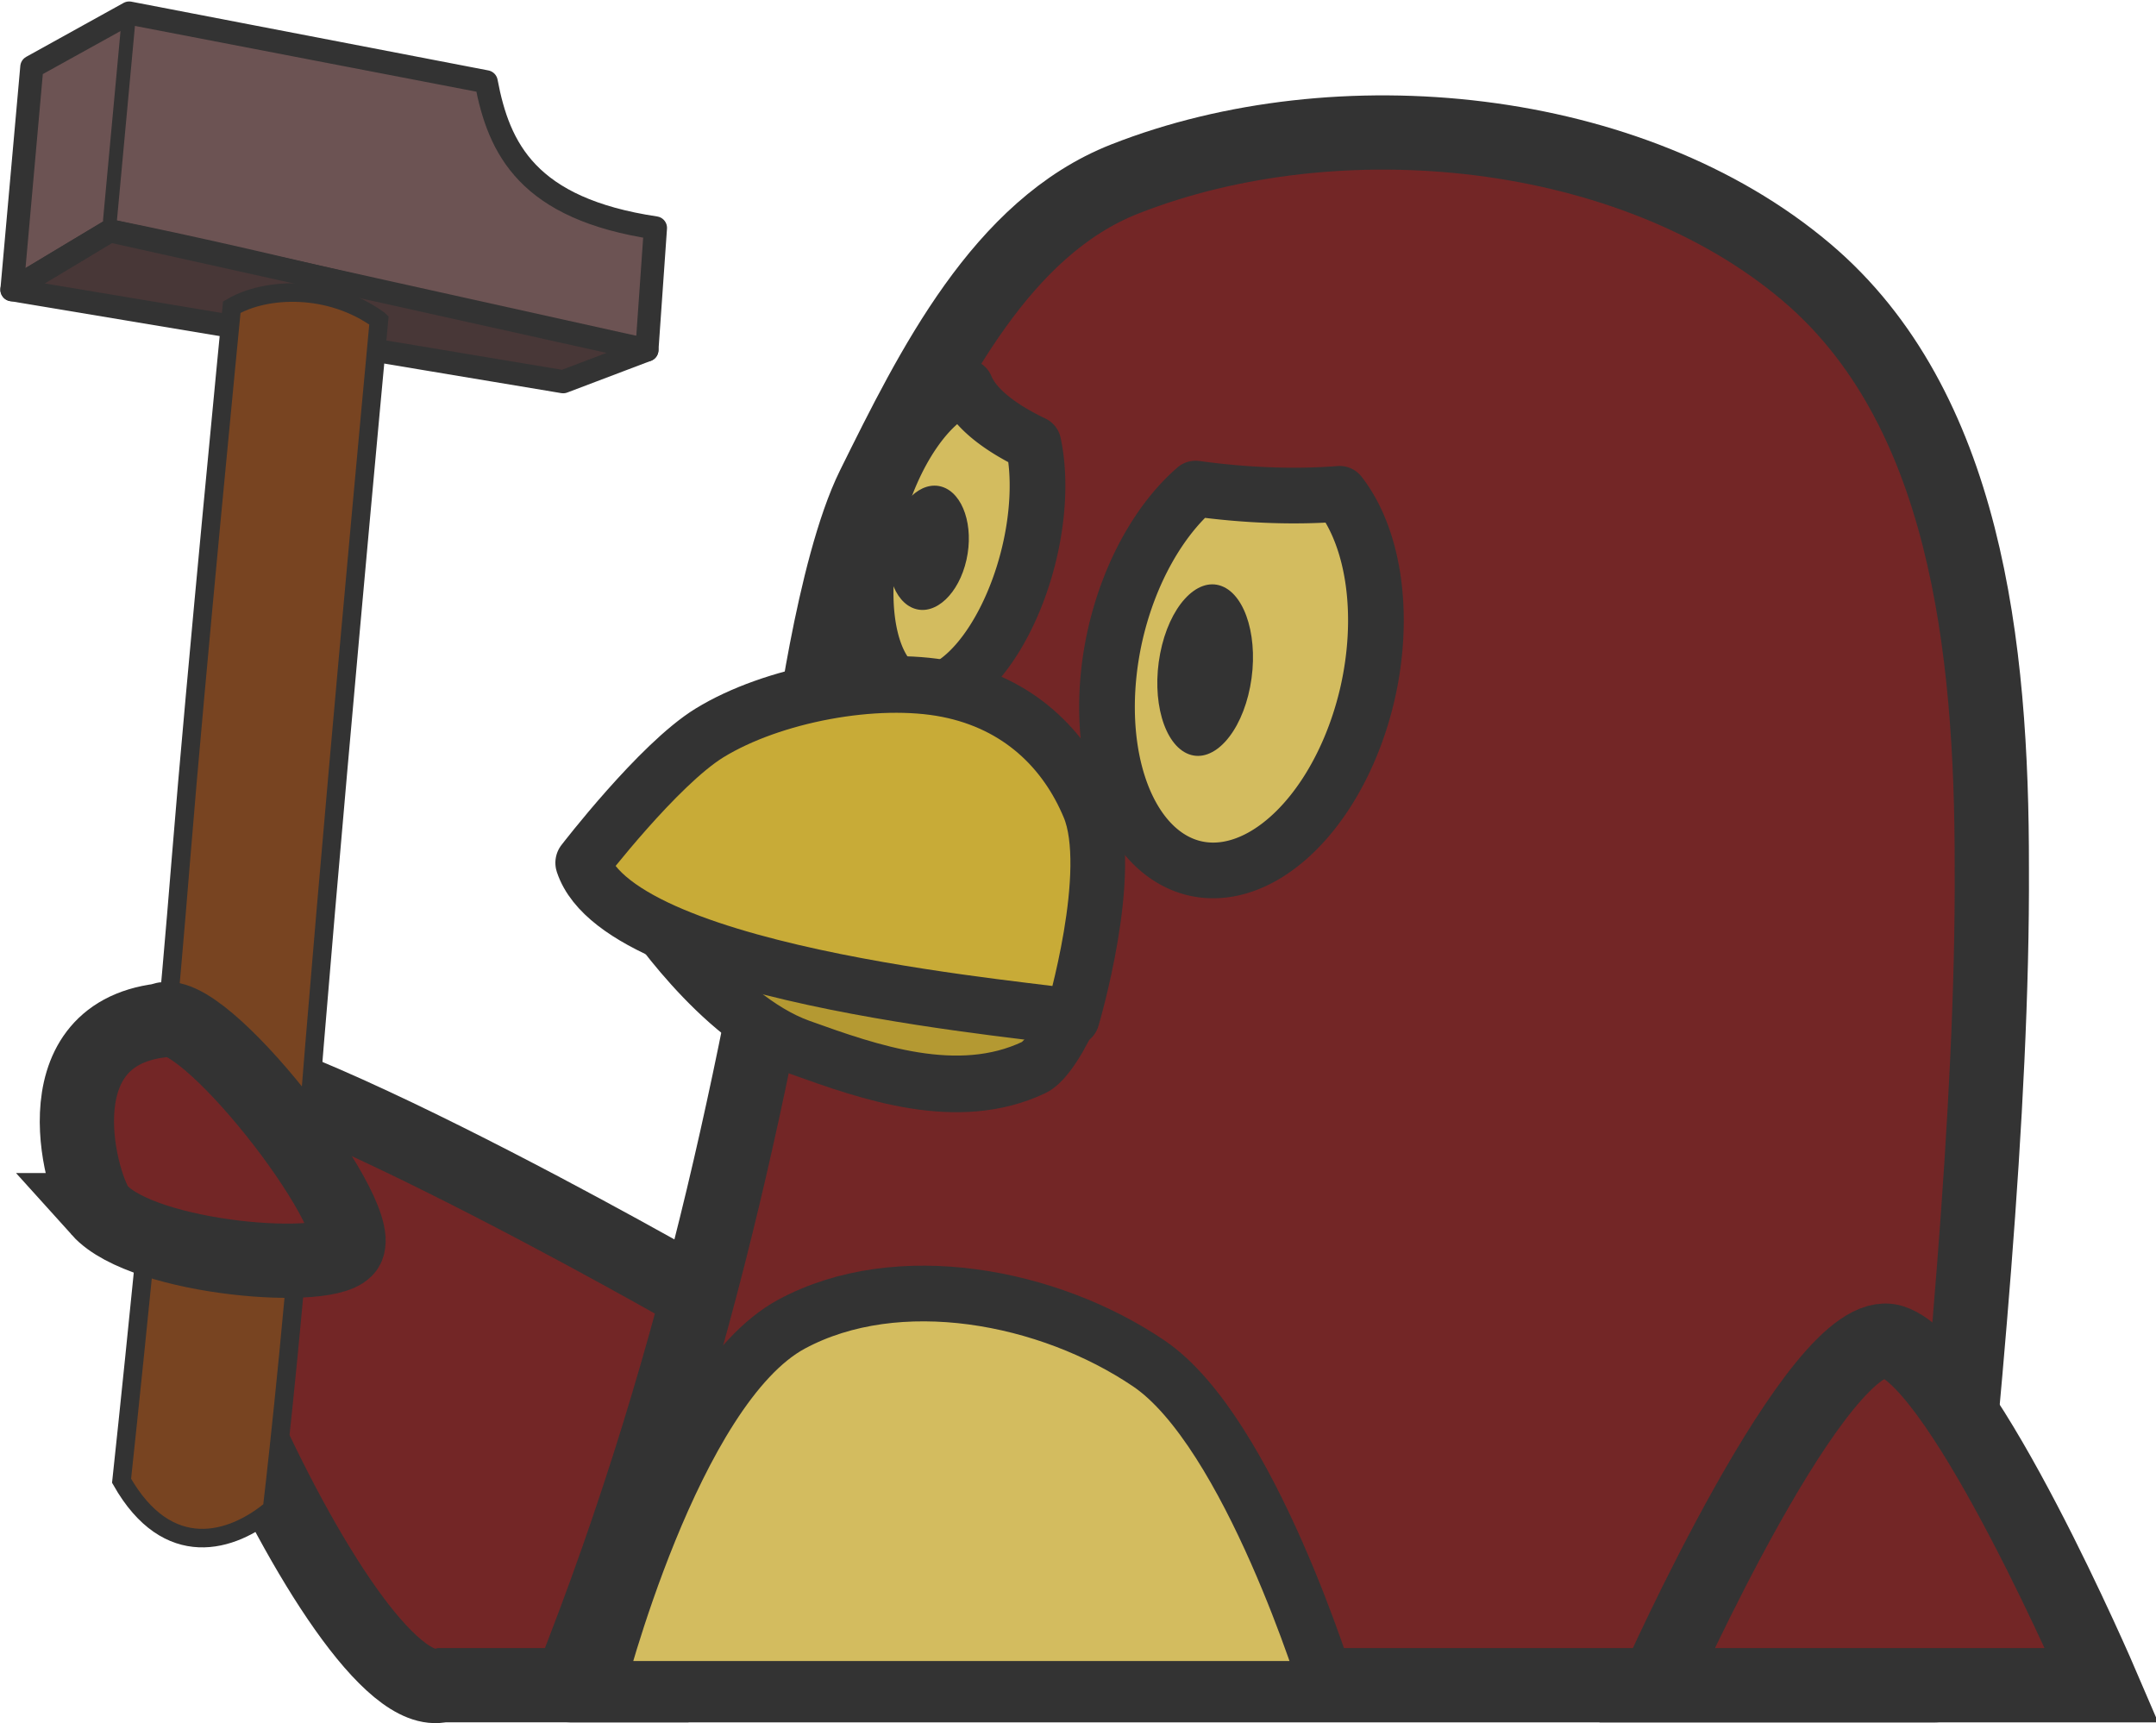 <?xml version="1.0" encoding="UTF-8" standalone="no"?>
<svg
   sodipodi:docname="penguin-hammer.svg"
   inkscape:version="1.1.2 (0a00cf5339, 2022-02-04, custom)"
   id="svg8"
   version="1.1"
   viewBox="0 0 1000 799.334"
   height="799.334"
   width="1000"
   xmlns:inkscape="http://www.inkscape.org/namespaces/inkscape"
   xmlns:sodipodi="http://sodipodi.sourceforge.net/DTD/sodipodi-0.dtd"
   xmlns="http://www.w3.org/2000/svg"
   xmlns:svg="http://www.w3.org/2000/svg"
   xmlns:rdf="http://www.w3.org/1999/02/22-rdf-syntax-ns#"
   xmlns:cc="http://creativecommons.org/ns#"
   xmlns:dc="http://purl.org/dc/elements/1.1/">
  <defs
     id="defs2" />
  <sodipodi:namedview
     inkscape:window-maximized="1"
     inkscape:window-y="575"
     inkscape:window-x="1121"
     inkscape:window-height="1048"
     inkscape:window-width="2519"
     showborder="true"
     units="px"
     showgrid="false"
     inkscape:document-rotation="0"
     inkscape:current-layer="layer1"
     inkscape:document-units="px"
     inkscape:cy="704.43769"
     inkscape:cx="568.89548"
     inkscape:zoom="0.52382206"
     inkscape:pageshadow="0"
     inkscape:pageopacity="0.0"
     borderopacity="1.0"
     bordercolor="#666666"
     pagecolor="#ffffff"
     id="base"
     inkscape:pagecheckerboard="1"
     inkscape:snap-nodes="true"
     showguides="true"
     inkscape:guide-bbox="true"
     inkscape:object-paths="true"
     inkscape:snap-intersection-paths="true"
     inkscape:snap-bbox="false"
     inkscape:bbox-paths="true"
     inkscape:bbox-nodes="true"
     fit-margin-top="0"
     fit-margin-left="0"
     fit-margin-right="0"
     fit-margin-bottom="0"
     inkscape:snap-to-guides="true">
    <inkscape:grid
       type="xygrid"
       id="grid56381"
       originx="0.005"
       originy="79.436" />
    <sodipodi:guide
       position="-1.9007348e-05,719.898"
       orientation="0,1917.013"
       id="guide5828" />
    <sodipodi:guide
       position="1917.013,719.898"
       orientation="1754.001,0"
       id="guide5830" />
    <sodipodi:guide
       position="1917.013,-1252.645"
       orientation="0,-1917.013"
       id="guide5832" />
    <sodipodi:guide
       position="-1.9007348e-05,-1034.102"
       orientation="-1754.001,0"
       id="guide5834" />
    <sodipodi:guide
       position="335.826,742.104"
       orientation="0,-1"
       id="guide75551" />
    <sodipodi:guide
       position="841.214,570.477"
       orientation="0.996,0.093"
       id="guide21981" />
  </sodipodi:namedview>
  <g
     id="layer1"
     inkscape:groupmode="layer"
     inkscape:label="Layer 1"
     transform="translate(369.755,815.205)">
    <g
       id="g21808"
       transform="matrix(-1.054,-0.203,-0.203,1.054,438.753,40.11)"
       style="stroke:#333333;stroke-opacity:1">
      <path
         id="rect20222"
         style="fill:#6c5353;stroke:#333333;stroke-width:10;stroke-linejoin:round;stroke-miterlimit:4;stroke-dasharray:none;stroke-opacity:1;paint-order:stroke fill markers"
         d="m 1047.121,129.342 c -10.814,27.349 -27.944,50.528 -83.76,48.17 l -6.346,52.494 c 80.416,0.33 157.137,-6.026 237.548,-6.677 l 36.794,32.994 9.774,-96.149 -36.896,-30.832 z"
         transform="translate(-369.755,-774.381)"
         sodipodi:nodetypes="cccccccc" />
      <path
         id="rect20697"
         style="fill:#483737;stroke:#333333;stroke-width:10;stroke-linejoin:round;stroke-miterlimit:4;stroke-dasharray:none;stroke-opacity:1;paint-order:stroke fill markers"
         d="m 587.26,-544.375 237.55,-6.677 36.795,32.993 -241.41,-6.002 z"
         sodipodi:nodetypes="ccccc" />
      <path
         style="fill:#6c5353;stroke:#333333;stroke-width:6;stroke-linecap:round;stroke-linejoin:round;stroke-miterlimit:4;stroke-dasharray:none;stroke-opacity:1;paint-order:stroke fill markers"
         d="m 834.482,-645.039 -8.79,89.415"
         id="path21439"
         sodipodi:nodetypes="cc" />
    </g>
    <path
       style="fill:#732626;fill-opacity:1;stroke:#333333;stroke-width:34.438;stroke-linejoin:miter;stroke-miterlimit:4;stroke-dasharray:none;stroke-opacity:1;paint-order:stroke fill markers"
       d="m -45.634,-214.163 c 0,0 -230.474,-132.463 -252.317,-108.05 -28.81,32.2 85.836,300.367 133.271,288.682 h 98.871 z"
       id="path28359"
       sodipodi:nodetypes="csccc" />
    <path
       style="fill:#732626;fill-opacity:1;stroke:#333333;stroke-width:34.438;stroke-linejoin:round;stroke-miterlimit:4;stroke-dasharray:none;stroke-opacity:1;paint-order:stroke fill markers"
       d="m 5.79,-465.849 c 0,0 10.752,-85.667 29.556,-123.645 27.238,-55.012 59.365,-120.147 116.495,-142.647 98.958,-38.974 234.957,-25.577 316.158,43.095 73.664,62.298 86.224,172.911 86.089,276.273 0.56,112.813 -13.634,254.074 -26.268,379.243 H -105.271 C -42.824,-190.594 -15.852,-335.5 5.79,-465.849 Z"
       id="path22125"
       sodipodi:nodetypes="caaacccc" />
    <path
       id="path23132"
       style="fill:#d3bc5f;fill-opacity:1;stroke:#333333;stroke-width:25.828;stroke-linejoin:round;stroke-miterlimit:4;stroke-dasharray:none;stroke-opacity:1;paint-order:stroke fill markers"
       d="m 184.795,-588.588 c 22.314,3.106 45.488,4.117 66.789,2.435 a 60.073,97.478 12.674 0 1 12.685,93.698 60.073,97.478 12.674 0 1 -80.704,79.809 60.073,97.478 12.674 0 1 -35.664,-109.85 60.073,97.478 12.674 0 1 36.894,-66.091 z" />
    <path
       id="path23134"
       style="fill:#d3bc5f;fill-opacity:1;stroke:#333333;stroke-width:25.828;stroke-linejoin:round;stroke-miterlimit:4;stroke-dasharray:none;stroke-opacity:1;paint-order:stroke fill markers"
       d="m 78.169,-635.757 c 4.054,9.76 15.489,18.733 31.384,26.333 a 36.536,73.782 14.43 0 1 -2.706,53.968 36.536,73.782 14.43 0 1 -53.903,61.706 36.536,73.782 14.43 0 1 -16.569,-81.054 36.536,73.782 14.43 0 1 41.795,-60.953 z" />
    <g
       id="g24064"
       transform="matrix(-0.365,-0.063,-0.061,0.378,431.942,-413.706)"
       style="stroke:#333333;stroke-width:1.142;stroke-opacity:1">
      <path
         style="fill:#b49932;fill-opacity:1;stroke:#333333;stroke-width:68.545;stroke-linejoin:round;stroke-miterlimit:4;stroke-dasharray:none;stroke-opacity:1;paint-order:stroke fill markers"
         d="m 1332.574,270.865 c 0,0 -113.221,119.124 -221.459,137.573 -90.385,15.406 -205.54,34.557 -292.522,-24.234 -20.296,-13.718 -35.949,-72.752 -35.949,-72.752 l 279.401,-86.021 z"
         id="path20986"
         sodipodi:nodetypes="cssccc" />
      <path
         style="fill:#c8ab37;fill-opacity:1;stroke:#333333;stroke-width:68.545;stroke-linejoin:round;stroke-miterlimit:4;stroke-dasharray:none;stroke-opacity:1;paint-order:stroke fill markers"
         d="m 780.857,316.668 c 23.652,-3.903 564.769,48.164 636.183,-83.904 0,0 -73.908,-133.204 -130.887,-181.225 C 1216.214,-7.403 1091.949,-51.912 1001.12,-49.775 910.29,-47.637 843.535,-2.524 802.418,61.238 756.11,133.047 780.857,316.668 780.857,316.668 Z"
         id="path20125"
         sodipodi:nodetypes="ccszsc" />
    </g>
    <ellipse
       style="fill:#333333;fill-opacity:1;stroke:none;stroke-width:1.294;stroke-linejoin:round;stroke-miterlimit:4;stroke-dasharray:none;paint-order:stroke fill markers"
       id="path24212"
       cx="63.642"
       cy="-555.091"
       transform="matrix(-0.953,-0.304,-0.219,0.976,0,0)"
       ry="28.965"
       rx="18.459" />
    <ellipse
       style="fill:#333333;fill-opacity:1;stroke:none;stroke-width:1.3;stroke-linejoin:round;stroke-miterlimit:4;stroke-dasharray:none;paint-order:stroke fill markers"
       id="ellipse24316"
       cx="-91.238"
       cy="-545.954"
       transform="matrix(-0.937,-0.348,-0.19,0.982,0,0)"
       ry="39.732"
       rx="22.266" />
    <path
       style="fill:#d3bc5f;fill-opacity:1;stroke:#333333;stroke-width:25.828;stroke-linejoin:round;stroke-miterlimit:4;stroke-dasharray:none;stroke-opacity:1;paint-order:stroke fill markers"
       d="m -93.081,-31.843 c 0,0 35.271,-139.455 90.512,-169.197 49.268,-26.526 119.179,-13.222 165.653,18.251 46.818,31.705 83.169,150.947 83.169,150.947 z"
       id="path24827"
       sodipodi:nodetypes="caacc" />
    <path
       style="fill:#732626;fill-opacity:1;stroke:#333333;stroke-width:34.438;stroke-linejoin:miter;stroke-miterlimit:4;stroke-dasharray:none;stroke-opacity:1;paint-order:stroke fill markers"
       d="m 605.131,-33.532 c 0,0 -63.785,-148.808 -97.295,-159.36 -33.51,-10.552 -109.186,159.362 -109.186,159.362 z"
       id="path36820"
       sodipodi:nodetypes="cscc" />
    <path
       id="rect5938"
       style="fill:#784421;fill-opacity:1;stroke:#333333;stroke-width:8.591;stroke-miterlimit:4;stroke-dasharray:none;stroke-opacity:1;paint-order:normal"
       d="m -193.979,-666.746 c -22.71,-16.569 -52.478,-15.262 -68.271,-5.98 0,0 -16.751,171.158 -23.649,256.864 -10.55,131.077 -27.471,287.501 -27.471,287.501 21.412,37.686 51.195,28.783 69.798,13.118 0,0 8.841,-74.488 15.393,-161.09 9.856,-130.264 34.199,-390.413 34.199,-390.413 z"
       sodipodi:nodetypes="ccsccsc" />
    <path
       style="fill:#732626;fill-opacity:1;stroke:#333333;stroke-width:34.438;stroke-linejoin:miter;stroke-miterlimit:4;stroke-dasharray:none;stroke-opacity:1;paint-order:stroke fill markers"
       d="m -323.66,-253.874 c 20.653,22.952 108.767,29.785 114.964,17.264 8.174,-16.515 -68.427,-115.29 -86.482,-105.254 -57.762,7.008 -36.332,79.265 -28.482,87.99 z"
       id="path74516"
       sodipodi:nodetypes="sscs" />
  </g>
</svg>
